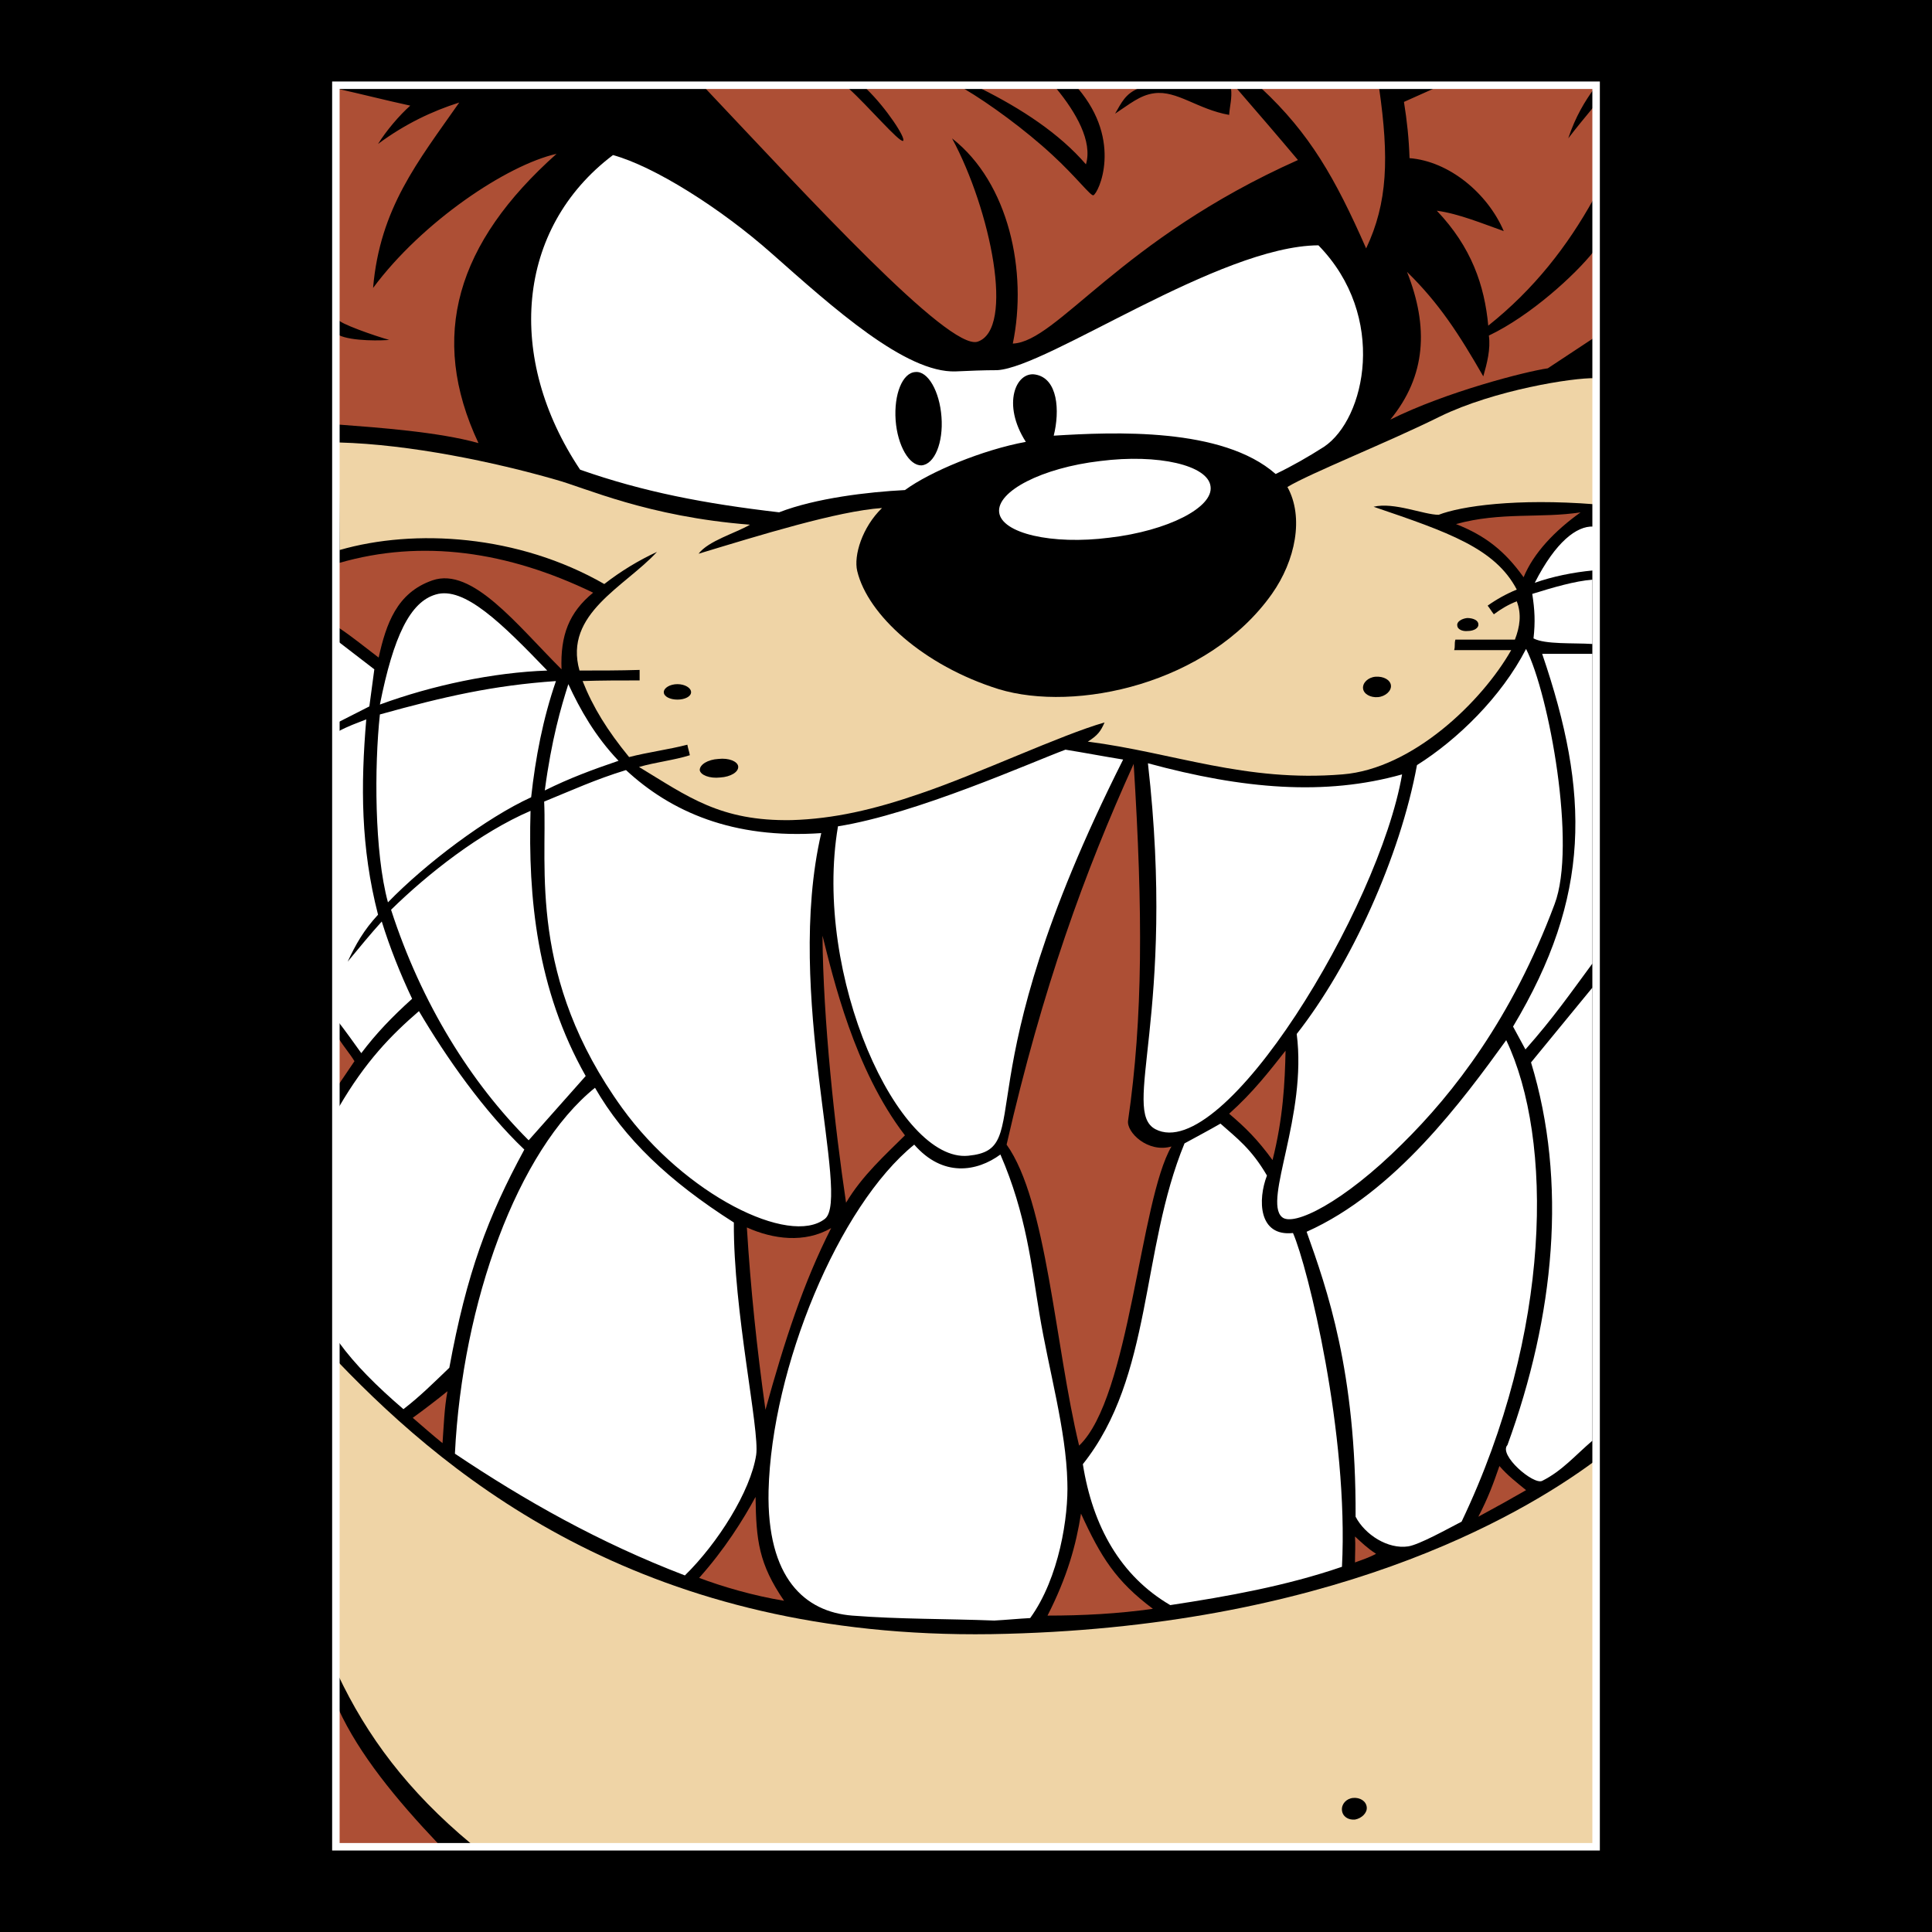 <?xml version="1.0" encoding="utf-8"?>
<!-- Generator: Adobe Illustrator 13.0.0, SVG Export Plug-In . SVG Version: 6.00 Build 14948)  -->
<!DOCTYPE svg PUBLIC "-//W3C//DTD SVG 1.0//EN" "http://www.w3.org/TR/2001/REC-SVG-20010904/DTD/svg10.dtd">
<svg version="1.0" id="Layer_1" xmlns="http://www.w3.org/2000/svg" xmlns:xlink="http://www.w3.org/1999/xlink" x="0px" y="0px"
	 width="192.756px" height="192.756px" viewBox="0 0 192.756 192.756" enable-background="new 0 0 192.756 192.756"
	 xml:space="preserve">
<g>
	<polygon fill-rule="evenodd" clip-rule="evenodd" points="0,0 192.756,0 192.756,192.756 0,192.756 0,0 	"/>
	<polygon fill-rule="evenodd" clip-rule="evenodd" points="33.511,8.504 159.244,8.504 159.244,184.252 33.511,184.252 
		33.511,8.504 	"/>
	<path fill-rule="evenodd" clip-rule="evenodd" fill="#EFD4A6" d="M33.697,135.844c0,10.36,0,20.781,0,31.203
		c2.907,6.167,6.989,11.655,13.297,16.896c37.355,0,74.648,0,111.942,0c0-12.703,0-25.345,0-38.048
		c-7.298,5.365-26.409,16.588-60.053,17.144C64.805,163.532,45.448,148.115,33.697,135.844L33.697,135.844z M33.82,44.146
		l0.062,10.73c7.483-2.158,17.812-1.542,26.408,3.392c1.67-1.295,3.402-2.344,5.257-3.207c-3.154,3.453-9.338,6.167-7.73,11.839
		c1.979,0,4.02,0,5.999-0.062c0,0.37,0,0.74,0,1.048c-1.917,0-3.834,0-5.69,0.062c1.051,2.652,2.474,4.934,4.639,7.585
		c1.917-0.493,3.896-0.74,5.813-1.233c0.062,0.37,0.185,0.678,0.248,1.049c-1.546,0.493-3.34,0.678-5.072,1.171
		c4.886,2.96,8.102,5.427,15.214,5.303c4.206-0.123,8.226-1.048,12.864-2.652c5.813-1.973,14.039-5.858,18.368-7.091
		c-0.371,0.863-0.68,1.295-1.67,1.912c8.597,1.11,15.709,4.07,25.419,3.268c6.988-0.555,13.916-7.276,16.822-12.395
		c-1.917,0-3.772,0-5.689,0c0.123-0.432,0-0.617,0.123-1.048c1.979,0,3.959,0,5.938,0c0.495-1.295,0.68-2.528,0.186-3.823
		c-0.804,0.308-1.546,0.74-2.288,1.295c-0.247-0.309-0.371-0.555-0.618-0.863c0.865-0.617,1.854-1.172,2.906-1.604
		c-2.164-4.132-6.865-5.735-14.286-8.263c2.04-0.493,5.009,0.802,6.493,0.802c2.227-0.864,7.731-1.665,15.586-1.048v-12.58
		c-2.165-0.062-10.02,1.172-15.462,3.824c-5.071,2.528-12.987,5.673-15.214,7.03c1.67,3.021,0.804,7.338-1.547,10.668
		c-6.369,9.003-19.604,11.84-27.273,9.497c-7.484-2.343-13.05-7.4-14.101-11.778c-0.371-1.542,0.495-4.378,2.474-6.29
		c-4.453,0.308-12.184,2.713-18.306,4.563c0.989-1.295,3.649-2.035,5.133-2.898c-10.266-0.802-16.451-3.7-19.419-4.502
		C49.406,46.12,40.933,44.332,33.82,44.146L33.82,44.146z"/>
	<path fill-rule="evenodd" clip-rule="evenodd" fill="#AD4F35" d="M33.82,103.654c0,1.542,0,3.021,0,4.502
		c0.495-0.74,1.051-1.542,1.546-2.281C34.872,105.073,34.315,104.456,33.82,103.654L33.82,103.654z"/>
	<path fill-rule="evenodd" clip-rule="evenodd" fill="#AD4F35" d="M33.759,170.5c0,4.502,0,8.942,0,13.443c3.154,0,6.741,0,9.957,0
		C39.51,179.504,35.861,175.063,33.759,170.5L33.759,170.5z M44.644,138.804c-0.99,0.802-2.351,1.851-3.463,2.652
		c0.928,0.802,1.979,1.727,2.969,2.528C44.272,142.319,44.334,140.407,44.644,138.804L44.644,138.804z M75.381,149.349
		c-1.237,2.282-3.092,5.242-5.628,8.078c2.289,0.864,5.442,1.789,8.473,2.282C75.69,156.009,75.443,153.666,75.381,149.349
		L75.381,149.349z M107.851,151.014c-0.495,3.146-1.361,6.29-3.34,10.175c3.525,0,7.051-0.185,10.514-0.678
		C111.313,157.735,109.829,155.33,107.851,151.014L107.851,151.014z M135.187,153.296c0.062,0.863,0,1.665,0,2.59
		c0.68-0.247,1.422-0.493,2.103-0.863C136.423,154.467,135.866,153.912,135.187,153.296L135.187,153.296z M149.597,146.266
		c-0.619,1.788-1.113,3.146-2.103,5.057c1.607-0.863,3.153-1.727,4.762-2.651C151.204,147.808,150.463,147.252,149.597,146.266
		L149.597,146.266z M128.26,104.826c-1.608,2.035-3.216,4.132-5.628,6.29c1.67,1.418,2.845,2.59,4.329,4.625
		C128.012,111.609,128.197,107.971,128.26,104.826L128.26,104.826z M74.515,122.463c0.371,6.043,0.99,12.024,1.855,18.191
		c1.917-6.906,3.772-12.642,6.556-18.13C80.267,124.065,77.113,123.634,74.515,122.463L74.515,122.463z M82.061,93.356
		c0.062,8.449,1.237,19.178,2.35,26.64c1.608-2.714,3.958-4.811,5.875-6.722C85.214,106.676,83.112,97.488,82.061,93.356
		L82.061,93.356z M113.107,76.213c-4.886,10.792-9.092,22.323-12.679,37.986c4.021,5.611,4.824,20.042,7.236,30.031
		c5.071-4.81,6.061-24.481,9.215-29.846c-2.351,0.678-4.515-1.419-4.329-2.591C114.035,101.558,114.035,91.013,113.107,76.213
		L113.107,76.213z M33.82,56.171c0,2.159,0,4.317,0,6.476c1.299,0.863,2.66,1.973,3.958,2.959c0.743-3.33,1.794-6.475,5.381-7.708
		c3.958-1.356,8.411,4.44,12.864,8.88c-0.124-3.392,0.743-5.673,3.154-7.646C50.643,55,42.108,53.767,33.82,56.171L33.82,56.171z
		 M145.268,52.287c4.452-1.233,8.473-0.555,12.431-1.171c-2.598,1.85-4.7,4.07-5.689,6.475
		C150.153,55,148.235,53.458,145.268,52.287L145.268,52.287z M158.997,25.092c-1.855,2.344-6.309,6.414-10.452,8.387
		c0.186,1.356-0.186,2.775-0.557,4.07c-2.412-4.193-4.391-7.276-7.607-10.421c2.165,5.488,1.918,10.36-1.67,14.738
		c5.566-2.775,13.545-4.81,15.709-5.118l4.577-3.022V25.092L158.997,25.092z M159.059,8.812c-5.318,0-10.637,0-15.956,0
		c-0.989,0.432-2.041,0.925-3.03,1.356c0.309,1.912,0.495,3.7,0.557,5.611c3.958,0.309,7.793,3.515,9.4,7.277
		c-2.103-0.74-4.453-1.727-6.68-2.035c3.464,3.638,4.763,7.461,5.134,11.47c4.576-3.639,7.916-7.955,10.514-12.642
		c0-3.083,0-6.105,0-9.188c-0.866,1.048-1.731,2.097-2.536,3.145C157.203,11.587,158.131,10.107,159.059,8.812L159.059,8.812z
		 M125.848,8.812c3.958,0,7.854,0,11.751,0c0.989,6.906,0.865,11.408-1.299,15.971C133.207,17.754,130.672,13.313,125.848,8.812
		L125.848,8.812z M105.377,8.812c1.979,2.405,3.648,5.303,2.968,7.585c-2.659-3.084-6.432-5.55-10.514-7.585
		C100.49,8.812,102.779,8.812,105.377,8.812L105.377,8.812z M84.658,8.812c-4.762,0-9.524,0-14.286,0
		c10.205,10.792,24.244,26.146,27.151,25.283c3.772-1.233,1.299-13.197-2.536-20.288c5.689,4.44,7.545,13.32,6.061,20.473
		c4.453-0.185,10.638-10.36,28.449-18.315c-1.917-2.281-4.144-4.872-6.122-7.153c-0.186,0-0.371,0-0.557,0
		c0.123,0.986-0.124,1.727-0.186,2.651c-3.154-0.555-5.195-2.467-7.483-2.158c-1.423,0.185-2.475,1.11-3.896,2.035
		c0.618-1.048,0.989-1.973,2.351-2.528c-1.979,0-4.021,0-6.062,0c4.515,5.303,2.041,10.483,1.546,10.668
		c-0.247,0.124-1.731-1.85-4.081-4.008c-2.722-2.528-6.371-5.18-8.783-6.598c-3.216,0-6.494,0-9.771,0
		c1.979,1.912,3.958,4.933,3.649,5.18C89.729,14.239,86.575,10.539,84.658,8.812L84.658,8.812z M33.759,8.874
		c2.226,0.493,4.886,1.172,7.174,1.665c-1.113,0.986-2.412,2.528-3.216,3.823c2.659-1.974,5.38-3.269,8.102-4.132
		c-4.144,5.92-7.917,10.545-8.597,18.5c4.886-6.599,13.359-12.271,18.306-13.382c-9.957,8.88-12.802,18.192-7.792,28.86
		c-3.958-1.11-9.896-1.542-13.977-1.85c0-2.836,0-6.104,0-8.941c1.36,0.678,4.576,0.555,5.071,0.493
		c-1.361-0.37-5.071-1.665-5.071-2.035C33.759,24.229,33.697,16.521,33.759,8.874L33.759,8.874z"/>
	<path fill-rule="evenodd" clip-rule="evenodd" fill="#FFFFFF" d="M33.82,110.438c0,7.832,0,15.663,0,23.495
		c1.608,2.22,3.773,4.378,6.432,6.66c1.669-1.295,2.907-2.528,4.577-4.132c1.731-9.436,3.834-15.047,7.483-21.769
		c-4.02-3.823-7.792-9.188-10.514-13.812C39.016,103.284,36.48,105.875,33.82,110.438L33.82,110.438z M91.337,37.117
		c1.237-0.123,2.412,1.912,2.597,4.502c0.186,2.528-0.68,4.687-1.979,4.81c-1.237,0.062-2.412-1.973-2.598-4.501
		C89.173,39.337,90.039,37.179,91.337,37.117L91.337,37.117z M68.331,157.181c-8.535-3.269-15.956-7.462-22.945-12.148
		c0.742-15.047,6.247-30.278,13.977-36.506c2.907,5.057,7.36,9.312,13.854,13.443c-0.062,8.817,2.598,20.719,2.227,23.186
		C74.886,148.794,71.608,153.974,68.331,157.181L68.331,157.181z M99.811,115.186c-2.351,1.728-5.752,2.282-8.597-0.986
		c-7.545,6.105-14.225,22.262-14.534,34.533c-0.186,8.757,3.649,12.086,8.35,12.456c4.7,0.37,9.462,0.309,14.162,0.494
		c1.176-0.062,2.412-0.186,3.588-0.247c2.906-4.009,3.834-10.175,3.71-13.566c-0.123-5.242-1.855-11.162-2.782-16.773
		C102.902,126.286,102.408,121.168,99.811,115.186L99.811,115.186z M121.766,112.103c-1.175,0.679-2.351,1.295-3.587,1.974
		c-4.392,10.668-3.154,23.248-10.143,32.004c0.989,6.229,3.772,11.162,8.72,14.061c5.69-0.863,11.565-1.912,17.132-3.823
		c0.68-13.258-3.401-29.908-4.886-33.3c-3.464,0.37-3.525-3.33-2.598-5.735C124.857,114.631,123.436,113.583,121.766,112.103
		L121.766,112.103z M150.276,103.777c-4.329,5.982-11.07,15.17-19.914,19.117c2.041,5.734,4.948,13.937,4.886,28.428
		c0.928,1.788,3.216,3.269,5.257,2.96c1.113-0.185,3.772-1.665,5.319-2.467C154.854,132.884,154.978,113.645,150.276,103.777
		L150.276,103.777z M158.873,143.737c0-15.047,0-30.093,0-45.201c-2.041,2.467-4.082,4.995-6.122,7.462
		c3.648,11.963,2.35,25.283-2.351,38.171c-0.928,0.986,2.598,4.009,3.463,3.577C155.843,146.759,157.142,145.218,158.873,143.737
		L158.873,143.737z M158.873,96.131c0-10.298,0-20.597,0-30.895c-1.67,0-3.34,0-5.01,0c4.763,13.937,4.887,24.173-2.906,37.185
		l1.237,2.282C154.978,101.558,156.646,99.152,158.873,96.131L158.873,96.131z M158.873,64.25c0-2.158,0-4.255,0-6.414
		c-1.731,0.124-4.02,0.802-5.999,1.418c0.248,1.604,0.31,2.775,0.124,4.44C154.173,64.312,156.956,64.127,158.873,64.25
		L158.873,64.25z M158.936,56.912c0-1.48,0-2.898,0-4.378c-1.608-0.062-3.711,1.48-5.813,5.612
		C154.854,57.528,156.956,57.097,158.936,56.912L158.936,56.912z M152.256,64.743c-2.474,4.81-6.865,9.065-10.885,11.593
		c-1.67,9.126-6.618,19.979-11.998,26.825c1.051,8.14-3.34,16.588-1.484,18.253c1.113,1.049,6.185-1.479,11.998-7.276
		c5.133-5.057,10.947-12.519,15.214-23.926C157.327,84.353,154.544,69.245,152.256,64.743L152.256,64.743z M114.529,76.151
		c2.845,25.036-2.721,34.656,0.742,36.507c6.804,3.576,22.327-22.077,24.615-35.397C132.218,79.419,124.054,78.741,114.529,76.151
		L114.529,76.151z M83.606,82.441c-2.536,14.923,6.061,33.546,12.988,32.868c6.989-0.679-0.928-6.969,15.461-39.528
		c-1.917-0.308-3.834-0.678-5.752-0.986C102.965,76.028,91.399,81.208,83.606,82.441L83.606,82.441z M62.455,76.83
		c-3.03,0.925-5.442,2.035-8.164,3.145c0.309,6.537-1.608,17.575,7.792,30.587c6.247,8.633,16.698,13.812,20.224,11.038
		c2.597-2.097-4.082-22.509-0.371-38.48C73.093,83.736,66.908,80.961,62.455,76.83L62.455,76.83z M52.931,80.899
		c-5.009,2.159-10.204,6.229-13.915,9.867c3.03,9.373,7.978,17.267,13.729,23.001c1.917-2.158,3.835-4.316,5.69-6.413
		C53.549,98.722,52.684,89.533,52.931,80.899L52.931,80.899z M56.703,68.258c-0.742,2.343-1.669,5.488-2.35,10.606
		c2.474-1.233,4.824-2.097,7.359-2.96C59.363,73.438,57.878,70.787,56.703,68.258L56.703,68.258z M37.902,71.28
		c-0.557,5.18-0.557,13.751,0.804,18.747c3.773-3.885,9.834-8.448,14.287-10.483c0.433-3.946,1.175-7.832,2.474-11.593
		C49.22,68.381,44.334,69.492,37.902,71.28L37.902,71.28z M33.697,73.006c0,9.62,0,19.24,0,28.86
		c0.804,1.049,1.608,2.158,2.35,3.207c1.484-1.974,3.092-3.639,5.071-5.427c-1.175-2.467-2.226-5.119-3.03-7.708
		c-1.113,1.233-2.227,2.59-3.402,4.008c0.804-1.727,1.608-3.145,3.031-4.687c-1.732-6.722-1.732-12.888-1.175-19.487
		C35.614,72.143,34.686,72.452,33.697,73.006L33.697,73.006z M37.902,70.293c1.361-6.845,3.03-10.236,5.566-10.977
		c2.845-0.863,6.618,2.898,11.132,7.585C49.22,67.087,43.097,68.381,37.902,70.293L37.902,70.293z M33.82,64.065v7.955l3.031-1.541
		l0.495-3.7L33.82,64.065L33.82,64.065z M110.695,53.644c5.813-0.679,10.39-3.022,10.081-5.119
		c-0.247-2.097-5.195-3.268-11.009-2.528c-5.813,0.678-10.328,3.021-10.081,5.118C99.934,53.211,104.943,54.383,110.695,53.644
		L110.695,53.644z M57.878,46.86c-7.421-11.1-6.432-24.049,3.278-31.388c4.082,1.11,10.761,5.303,15.895,9.866
		c5.999,5.304,13.297,11.902,18.307,11.717c1.36-0.062,2.783-0.123,4.144-0.123c5.071-0.309,22.141-12.395,32.036-12.457
		c6.927,7.091,4.7,17.328,0.557,20.103c-1.546,0.987-3.154,1.912-4.824,2.713c-5.318-4.687-16.142-4.193-22.141-3.824
		c0.619-2.466,0.433-5.735-1.855-6.104c-1.917-0.309-3.34,2.96-0.928,6.721c-4.329,0.802-9.524,2.96-12.06,4.81
		c-3.649,0.185-8.906,0.802-12.555,2.22C70.31,50.251,64.187,49.08,57.878,46.86L57.878,46.86z"/>
	<path fill-rule="evenodd" clip-rule="evenodd" d="M135.001,179.38c0.681-0.062,1.299,0.309,1.36,0.926
		c0.062,0.555-0.495,1.109-1.175,1.233c-0.681,0.062-1.237-0.309-1.299-0.926C133.825,179.997,134.32,179.442,135.001,179.38
		L135.001,179.38z"/>
	<path fill-rule="evenodd" clip-rule="evenodd" d="M67.588,68.258c0.742,0,1.361,0.37,1.361,0.802c0,0.432-0.619,0.74-1.361,0.74
		s-1.361-0.308-1.361-0.74C66.228,68.628,66.846,68.258,67.588,68.258L67.588,68.258z"/>
	<path fill-rule="evenodd" clip-rule="evenodd" d="M71.67,75.72c1.051-0.123,1.917,0.247,1.979,0.74
		c0.062,0.555-0.742,1.049-1.794,1.11c-1.051,0.123-1.979-0.247-2.041-0.74C69.815,76.275,70.619,75.781,71.67,75.72L71.67,75.72z"
		/>
	<path fill-rule="evenodd" clip-rule="evenodd" d="M137.228,67.518c0.804-0.062,1.483,0.309,1.546,0.863
		c0.062,0.555-0.557,1.11-1.299,1.172s-1.423-0.308-1.484-0.863S136.485,67.58,137.228,67.518L137.228,67.518z"/>
	<path fill-rule="evenodd" clip-rule="evenodd" d="M146.442,62.955c0.618,0,1.113-0.308,1.052-0.679c0-0.37-0.495-0.616-1.113-0.616
		c-0.557,0.062-1.052,0.37-0.99,0.74C145.391,62.77,145.886,63.017,146.442,62.955L146.442,62.955z"/>
	<polygon fill="none" stroke="#FFFFFF" stroke-width="0.747" stroke-miterlimit="2.613" points="33.511,8.504 159.244,8.504 
		159.244,184.252 33.511,184.252 33.511,8.504 	"/>
</g>
</svg>
